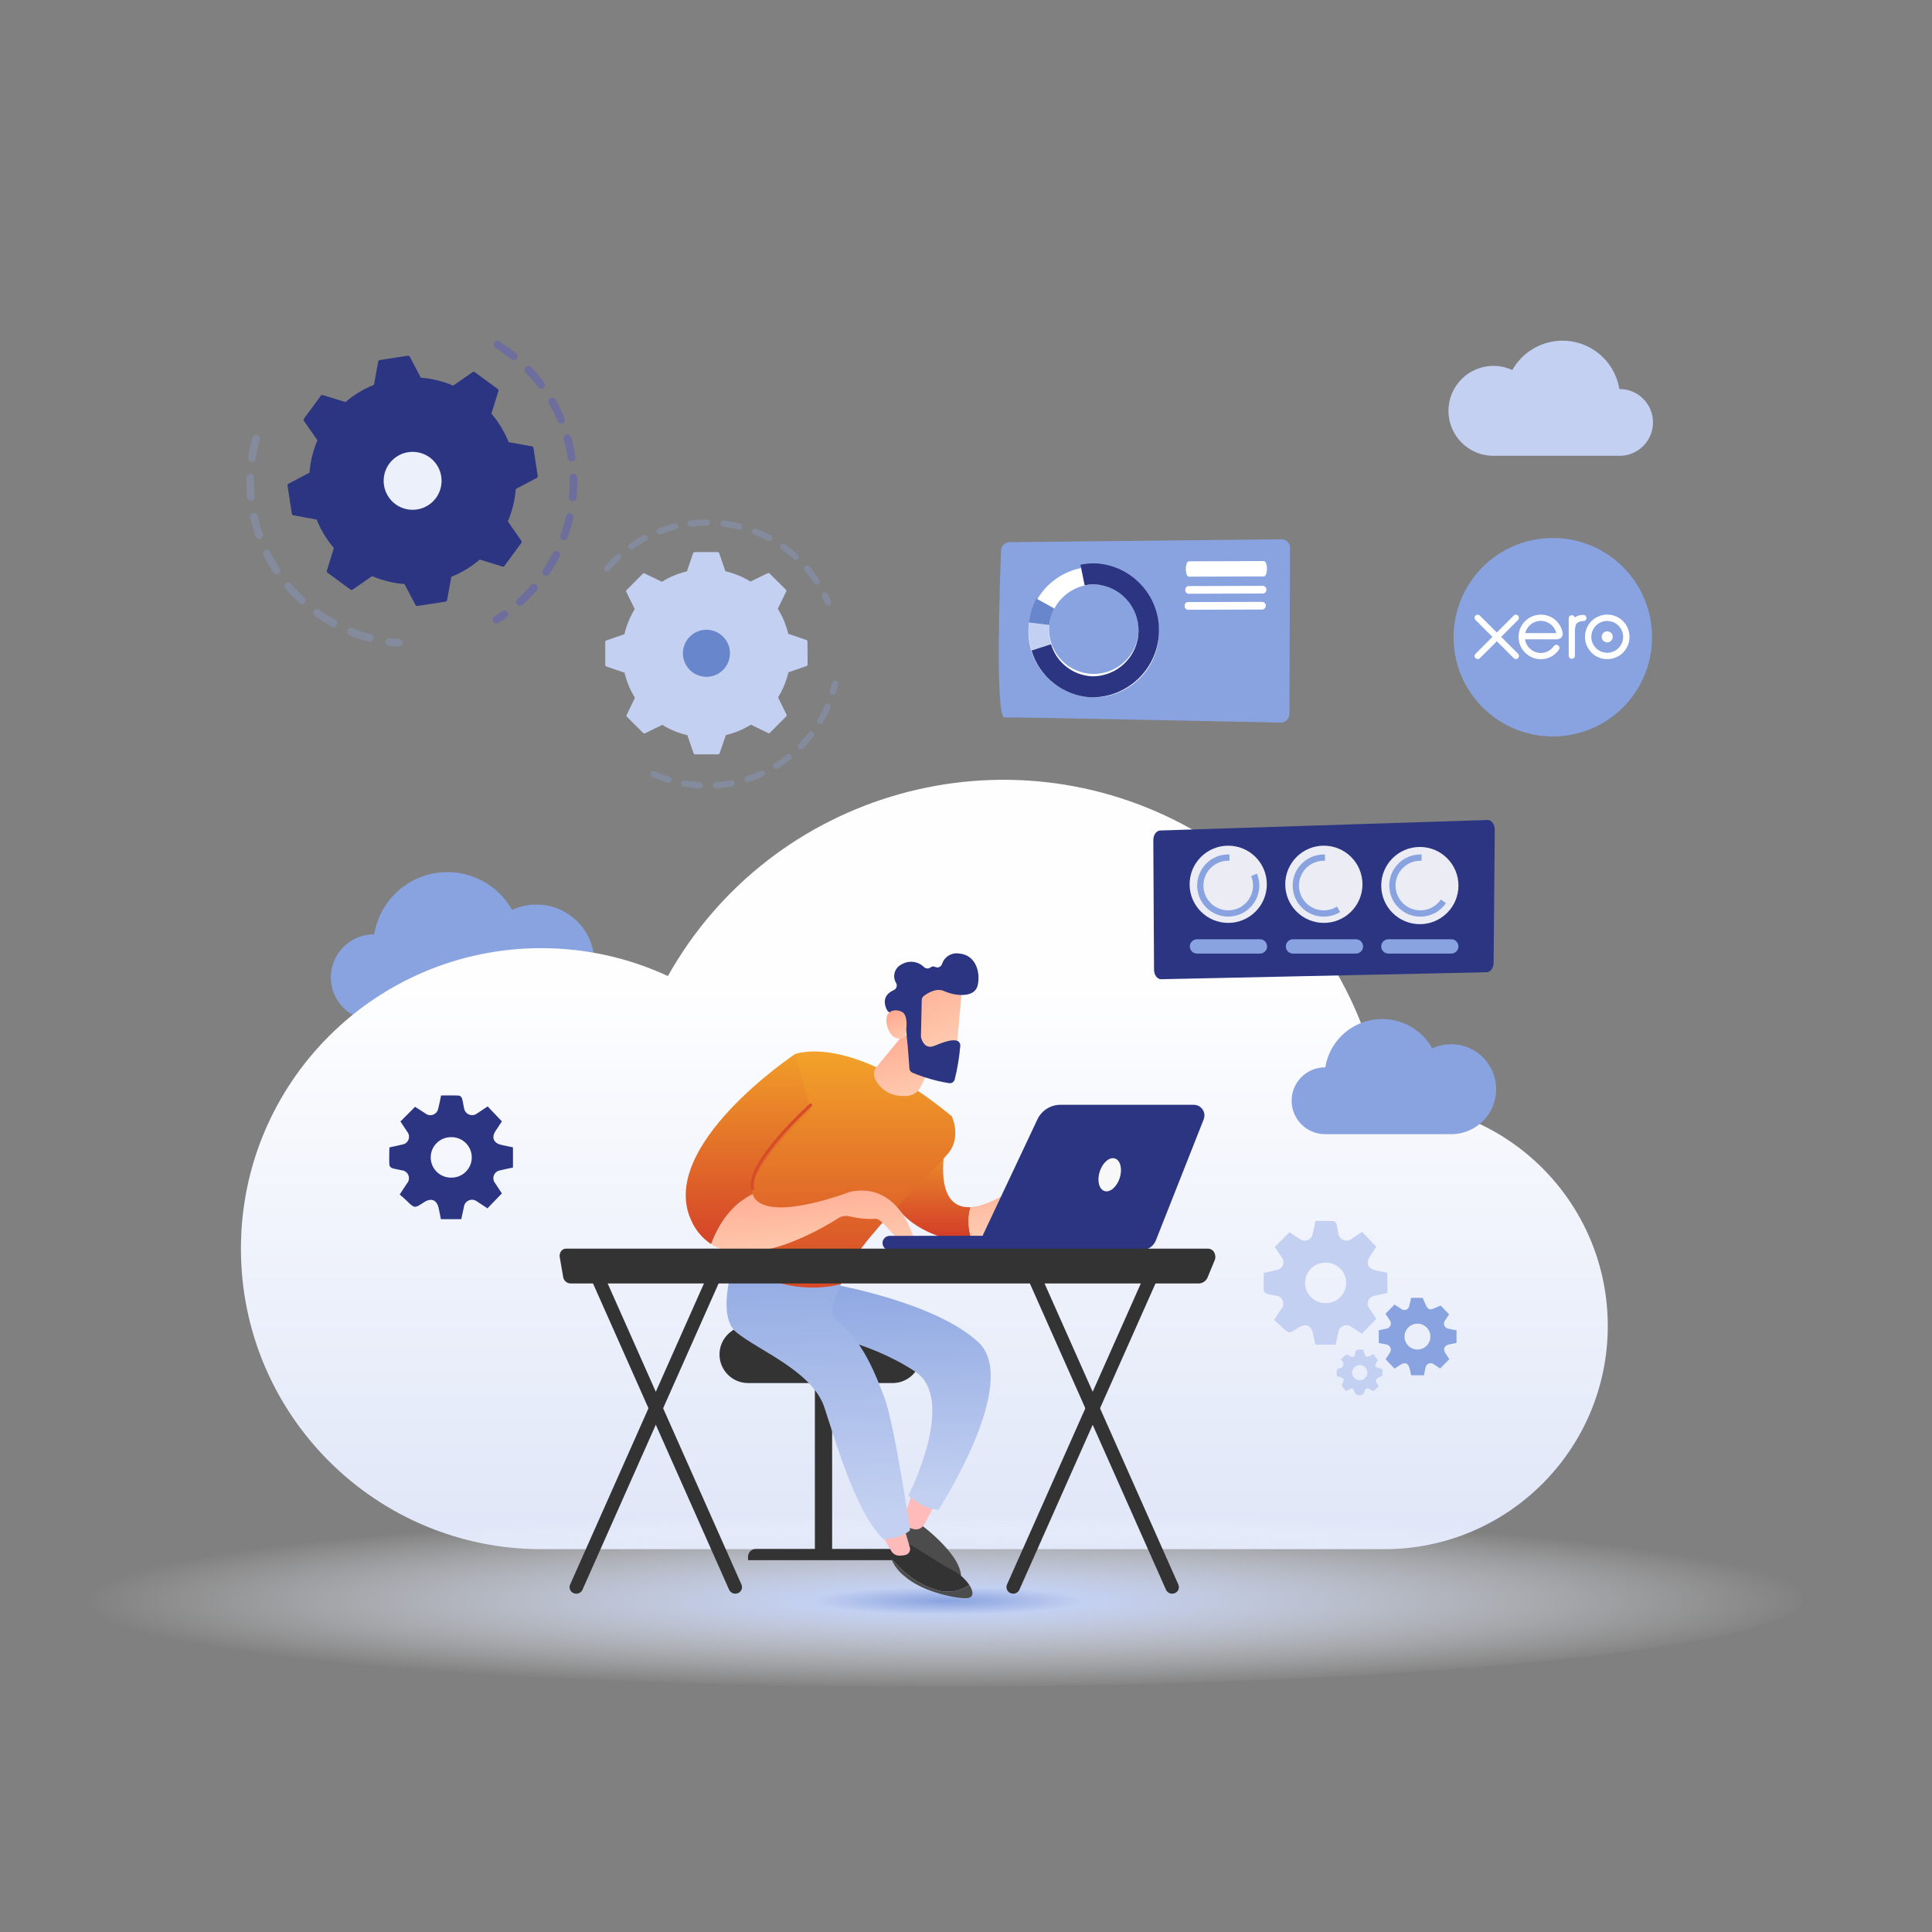 <?xml version="1.0" encoding="UTF-8"?> <svg xmlns="http://www.w3.org/2000/svg" xmlns:xlink="http://www.w3.org/1999/xlink" version="1.1" id="smarter_recovery_white" x="0px" y="0px" viewBox="0 0 640 640" xml:space="preserve"><rect x="0" y="0" width="640" height="640" fill="#808080" stroke="none"/> <g id="Illustration" transform="translate(0 -12.194)"> <path id="Path_1767" fill="#88A3E0" d="M109.6,335.97c0,7.87,6.38,14.26,14.26,14.26c0,0,0,0,0,0h53.84 c10.6,0,19.19-8.6,19.19-19.2c0-10.6-8.6-19.19-19.2-19.19c-2.79,0-5.54,0.61-8.07,1.78c-6.65-11.83-21.63-16.02-33.45-9.38 c-6.51,3.66-11.01,10.09-12.21,17.46h-0.1C115.99,321.71,109.6,328.1,109.6,335.97z"></path> <linearGradient id="Path_700_00000158751215646407252020000013389871296126605217_" gradientUnits="userSpaceOnUse" x1="-3762.749" y1="6144.156" x2="-3762.749" y2="6141.16" gradientTransform="matrix(348.6 0 0 -196.227 1311999.75 1205764.625)"> <stop offset="0" style="stop-color:#FFFFFF"></stop> <stop offset="0.396" style="stop-color:#FEFEFF"></stop> <stop offset="1" style="stop-color:#C3D0F1"></stop> </linearGradient> <path id="Path_700" fill="url(#Path_700_00000158751215646407252020000013389871296126605217_)" d="M532.6,451.43 c0,40.84-33.11,73.95-73.96,73.95H179.32c-54.98-0.02-99.54-44.61-99.51-99.59c0.02-54.98,44.61-99.54,99.59-99.51 c14.45,0.01,28.73,3.16,41.85,9.24c34.5-61.35,112.2-83.13,173.55-48.63c33.79,19,57.09,52.34,63.33,90.6h0.51 C499.48,377.48,532.59,410.59,532.6,451.43z"></path> <path id="Path_1765" fill="#C3D0F1" d="M547.58,152.12c0,6.11-4.95,11.07-11.07,11.07c0,0,0,0,0,0h-41.8 c-8.23,0-14.9-6.68-14.89-14.9c0-8.23,6.68-14.9,14.9-14.89c2.16,0,4.3,0.47,6.26,1.38c5.16-9.18,16.79-12.44,25.97-7.28 c5.06,2.84,8.54,7.83,9.48,13.56h0.08C542.63,141.06,547.58,146.01,547.58,152.12z"></path> <path id="Path_1766" fill="#88A3E0" d="M427.87,376.83c0,6.11,4.95,11.07,11.07,11.07c0,0,0,0,0,0h41.8 c8.23,0,14.9-6.68,14.89-14.9c0-8.23-6.68-14.9-14.9-14.89c-2.16,0-4.3,0.47-6.26,1.38c-5.16-9.18-16.79-12.44-25.97-7.28 c-5.06,2.84-8.54,7.83-9.48,13.56h-0.08C432.82,365.76,427.87,370.71,427.87,376.83z"></path> <g id="Group_4150" transform="translate(119.334 104.066) rotate(-163)"> <g id="Group_4146" transform="translate(0 13.956)" opacity="0.3"> <linearGradient id="Path_1733_00000122715648677548682280000009869467353517494159_" gradientUnits="userSpaceOnUse" x1="2996.184" y1="-5569.482" x2="2995.234" y2="-5569.482" gradientTransform="matrix(-3.383 1.13 1.034 3.696 15546.539 17089.613)"> <stop offset="0" style="stop-color:#88A3E0"></stop> <stop offset="1" style="stop-color:#4042E2"></stop> </linearGradient> <path id="Path_1733" fill="url(#Path_1733_00000122715648677548682280000009869467353517494159_)" d="M-75.78-110.32 c-0.51-0.24-1.12-0.12-1.49,0.31c-0.71,0.81-1.41,1.65-2.07,2.5c-0.45,0.53-0.39,1.34,0.15,1.79c0.53,0.45,1.34,0.39,1.79-0.15 c0.02-0.03,0.04-0.05,0.06-0.08c0.63-0.81,1.3-1.61,1.98-2.38c0.46-0.52,0.41-1.32-0.11-1.79 C-75.57-110.2-75.67-110.27-75.78-110.32z"></path> <linearGradient id="Path_1734_00000145760420039794115280000005087035041779125398_" gradientUnits="userSpaceOnUse" x1="2120.854" y1="-6847.771" x2="2119.903" y2="-6847.771" gradientTransform="matrix(-31.119 18.418 9.514 60.241 128558.07 373396.375)"> <stop offset="0" style="stop-color:#88A3E0"></stop> <stop offset="1" style="stop-color:#4042E2"></stop> </linearGradient> <path id="Path_1734" fill="url(#Path_1734_00000145760420039794115280000005087035041779125398_)" d="M-81.43-102.38 c0.6,0.36,0.8,1.14,0.44,1.74c-0.91,1.52-1.74,3.09-2.5,4.7c-0.16,0.34-0.31,0.68-0.46,1.02c-0.28,0.64-1.03,0.93-1.67,0.65 c-0.62-0.3-0.91-1.03-0.65-1.68c0.16-0.36,0.32-0.72,0.49-1.07c0.79-1.69,1.66-3.33,2.62-4.93c0.33-0.56,1.04-0.77,1.62-0.5 C-81.5-102.42-81.46-102.4-81.43-102.38z M-86.19-88.87c-0.62,2.06-1.12,4.15-1.49,6.27c-0.13,0.69-0.79,1.14-1.48,1.01 c-0.67-0.13-1.12-0.77-1.02-1.44c0.38-2.22,0.9-4.42,1.56-6.57c0.2-0.67,0.91-1.05,1.58-0.85 C-86.37-90.25-85.99-89.54-86.19-88.87L-86.19-88.87z M-88.38-76.19c-0.1,2.15-0.07,4.3,0.1,6.44c0.05,0.7-0.48,1.3-1.18,1.35 c-0.69,0.04-1.28-0.47-1.35-1.15c-0.17-2.25-0.21-4.5-0.1-6.75c0.03-0.7,0.63-1.24,1.33-1.21c0,0,0,0,0,0 c0.17,0.01,0.33,0.05,0.48,0.12C-88.65-77.18-88.36-76.7-88.38-76.19z M-87.39-63.36c0.43,2.11,0.99,4.18,1.67,6.22 c0.22,0.66-0.13,1.38-0.8,1.61c-0.66,0.22-1.38-0.13-1.61-0.8c-0.72-2.14-1.3-4.32-1.75-6.53c-0.14-0.69,0.3-1.36,0.99-1.5 C-88.21-64.5-87.53-64.05-87.39-63.36L-87.39-63.36z M-83.3-51.17c0.93,1.94,1.97,3.82,3.13,5.63c0.38,0.59,0.2,1.38-0.39,1.75 c-0.59,0.38-1.38,0.2-1.75-0.39l0,0c-1.21-1.9-2.31-3.87-3.28-5.9c-0.3-0.63-0.04-1.39,0.6-1.69 C-84.36-52.07-83.61-51.8-83.3-51.17L-83.3-51.17z M-76.37-40.33c1.37,1.65,2.84,3.22,4.41,4.69c0.51,0.48,0.53,1.28,0.05,1.8 c-0.48,0.51-1.28,0.53-1.8,0.05l0,0c-1.64-1.54-3.18-3.19-4.62-4.92c-0.48-0.51-0.45-1.31,0.06-1.79s1.31-0.45,1.79,0.06 C-76.44-40.41-76.41-40.37-76.37-40.33L-76.37-40.33z M-67.01-31.53c1.74,1.27,3.55,2.43,5.43,3.47c0.6,0.36,0.8,1.14,0.45,1.74 c-0.34,0.58-1.08,0.79-1.68,0.48c-1.97-1.09-3.87-2.31-5.69-3.64c-0.57-0.41-0.69-1.21-0.28-1.77c0.36-0.49,1.01-0.66,1.57-0.4 C-67.15-31.62-67.08-31.57-67.01-31.53L-67.01-31.53z M-48.75-21.68c-0.18,0.68-0.88,1.08-1.55,0.9c0,0,0,0-0.01,0 c-1.89-0.51-3.76-1.11-5.59-1.82c-0.28-0.11-0.55-0.22-0.83-0.33c-0.65-0.26-0.96-1-0.7-1.65c0.26-0.65,1-0.96,1.65-0.7 c0.26,0.11,0.52,0.21,0.78,0.31c1.74,0.67,3.52,1.25,5.33,1.74c0.07,0.02,0.14,0.04,0.21,0.08 C-48.89-22.9-48.6-22.28-48.75-21.68L-48.75-21.68z"></path> </g> <g id="Group_4147" transform="translate(32.412 0)" opacity="0.3"> <path id="Path_1735" fill="#88A3E0" d="M-44.65-109.11c2,0.97,3.93,2.05,5.8,3.25c0.59,0.38,0.76,1.16,0.38,1.75 c-0.38,0.59-1.16,0.76-1.75,0.38l0,0c-1.78-1.14-3.62-2.18-5.53-3.1c-0.63-0.3-0.9-1.06-0.6-1.69c0.3-0.63,1.06-0.9,1.69-0.6 L-44.65-109.11z M-50.01-110.03c-0.23,0.66-0.95,1.02-1.61,0.79c0,0,0,0,0,0c-2-0.68-4.04-1.25-6.11-1.69 c-0.69-0.15-1.13-0.82-0.98-1.51s0.82-1.13,1.51-0.98c2.17,0.46,4.31,1.06,6.4,1.78c0.04,0.02,0.09,0.03,0.13,0.05 C-50.09-111.31-49.8-110.64-50.01-110.03L-50.01-110.03z M-33.5-101.93c1.7,1.42,3.32,2.94,4.83,4.55 c0.48,0.51,0.46,1.31-0.05,1.79c-0.51,0.48-1.31,0.46-1.79-0.05c-1.45-1.54-2.99-2.99-4.62-4.34c-0.54-0.45-0.61-1.25-0.16-1.79 c0.37-0.44,0.99-0.58,1.51-0.34C-33.68-102.06-33.58-102-33.5-101.93z M-62.63-113.03c-0.06,0.7-0.68,1.21-1.37,1.15c0,0,0,0,0,0 c-2.11-0.18-4.22-0.24-6.34-0.17c-0.7,0.02-1.29-0.52-1.31-1.22c-0.02-0.7,0.52-1.29,1.22-1.31c2.22-0.08,4.44-0.02,6.65,0.18 c0.15,0.01,0.29,0.05,0.43,0.11C-62.87-114.06-62.58-113.56-62.63-113.03z M-24.41-92.27c1.31,1.79,2.51,3.65,3.6,5.59 c0.31,0.63,0.06,1.39-0.57,1.7c-0.58,0.29-1.29,0.09-1.64-0.46c-1.04-1.84-2.18-3.62-3.44-5.33c-0.38-0.59-0.21-1.38,0.38-1.76 C-25.54-92.87-24.82-92.77-24.41-92.27z M-17.9-80.71c0.85,2.05,1.57,4.15,2.16,6.28c0.17,0.68-0.24,1.37-0.92,1.54 c-0.65,0.16-1.32-0.21-1.52-0.86c-0.57-2.04-1.26-4.04-2.06-5.99c-0.27-0.65,0.04-1.39,0.69-1.66 C-18.91-81.67-18.17-81.36-17.9-80.71z M-14.35-67.93c0.33,2.19,0.53,4.41,0.59,6.62c0.02,0.7-0.53,1.29-1.23,1.31 c-0.7,0.02-1.29-0.53-1.31-1.23c-0.06-2.11-0.25-4.22-0.57-6.32c-0.1-0.69,0.37-1.34,1.07-1.44c0.25-0.04,0.5,0,0.73,0.1 C-14.69-68.71-14.42-68.35-14.35-67.93z"></path> <path id="Path_1736" fill="#88A3E0" d="M-76.37-113.83c-0.23-0.11-0.49-0.14-0.74-0.1c-1.07,0.17-2.14,0.37-3.19,0.6 c-0.68,0.15-1.12,0.83-0.97,1.51s0.83,1.12,1.51,0.97c0.99-0.22,2.02-0.41,3.04-0.58c0.69-0.11,1.16-0.76,1.05-1.45 C-75.72-113.3-75.99-113.66-76.37-113.83L-76.37-113.83z"></path> </g> <g id="Group_4149" transform="translate(10.942 11.361)"> <path id="Path_1737" fill="#2B3582" d="M-69.35-105.83c-0.24,0.12-0.39,0.38-0.36,0.65l0.91,7.77c-2.88,2.33-5.37,5.11-7.35,8.23 l-7.82-0.03c-0.27,0-0.52,0.17-0.61,0.43l-3.1,8.85c-0.09,0.26-0.01,0.55,0.21,0.72l6.13,4.84c-0.39,3.68-0.18,7.41,0.62,11.02 l-5.56,5.51c-0.19,0.19-0.25,0.49-0.13,0.74l4.07,8.45c0.12,0.25,0.38,0.39,0.65,0.36l7.77-0.91c2.32,2.88,5.1,5.37,8.23,7.36 l-0.04,7.82c0,0.27,0.17,0.52,0.43,0.61l8.86,3.1c0.26,0.09,0.55,0.01,0.72-0.21l4.85-6.14c3.68,0.39,7.41,0.18,11.02-0.62 l5.51,5.56c0.19,0.2,0.49,0.25,0.74,0.13l8.45-4.07c0.24-0.12,0.39-0.38,0.36-0.65l-0.91-7.77c2.88-2.32,5.37-5.1,7.36-8.23 l7.82,0.03c0.27,0,0.52-0.17,0.61-0.43l3.1-8.86c0.09-0.26,0.01-0.55-0.21-0.72l-6.14-4.85c0.39-3.68,0.18-7.41-0.62-11.02 l5.56-5.51c0.19-0.19,0.25-0.49,0.13-0.74l-4.07-8.45c-0.12-0.25-0.38-0.39-0.65-0.36l-7.77,0.91c-2.33-2.88-5.11-5.37-8.24-7.36 l0.04-7.82c0-0.27-0.17-0.52-0.43-0.61l-8.86-3.1c-0.26-0.09-0.54-0.01-0.72,0.21l-4.85,6.13c-3.68-0.39-7.41-0.18-11.02,0.62 l-5.51-5.55c-0.19-0.2-0.49-0.25-0.74-0.13L-69.35-105.83z"></path> <g id="Group_4148" transform="translate(23.768 23.763)"> <path id="Path_1738" fill="#EBF0FA" d="M-65.72-102.52c4.42,2.92,5.64,8.88,2.72,13.3s-8.88,5.64-13.3,2.72 c-4.42-2.92-5.64-8.88-2.72-13.3c0,0,0,0,0,0c2.62-3.97,7.75-5.42,12.06-3.42C-66.53-103.02-66.12-102.78-65.72-102.52z"></path> </g> </g> </g> <g id="Group_4155" transform="translate(189.401 138.146) rotate(-163)"> <g id="Group_4151" transform="translate(7.84 46.945)" opacity="0.3"> <path id="Path_1740" fill="#88A3E0" d="M-111.47-93.15c-0.25,0.38-0.22,0.88,0.07,1.24c0.56,0.67,1.15,1.34,1.76,1.97 c0.38,0.43,1.03,0.47,1.46,0.1s0.47-1.03,0.1-1.46c-0.02-0.02-0.04-0.04-0.05-0.06c-0.58-0.61-1.14-1.24-1.68-1.88 c-0.37-0.43-1.02-0.49-1.45-0.13C-111.35-93.3-111.42-93.23-111.47-93.15z"></path> <path id="Path_1741" fill="#88A3E0" d="M-105.77-87.64c0.36-0.44,1.01-0.5,1.45-0.14c1.12,0.92,2.28,1.78,3.48,2.58 c0.25,0.17,0.51,0.33,0.77,0.5c0.48,0.31,0.62,0.95,0.32,1.43c-0.32,0.47-0.94,0.6-1.43,0.32c-0.27-0.17-0.54-0.35-0.8-0.52 c-1.26-0.84-2.48-1.75-3.65-2.71c-0.41-0.34-0.49-0.93-0.2-1.37C-105.81-87.58-105.79-87.61-105.77-87.64z M-95.48-82.16 c1.58,0.75,3.2,1.41,4.86,1.96c0.54,0.19,0.82,0.78,0.63,1.32c-0.18,0.52-0.75,0.81-1.28,0.64c-1.74-0.58-3.44-1.27-5.1-2.06 c-0.51-0.25-0.73-0.86-0.49-1.38c0.02-0.04,0.05-0.09,0.07-0.13C-96.49-82.23-95.94-82.38-95.48-82.16z M-85.55-78.86 c1.72,0.34,3.45,0.58,5.2,0.71c0.56,0.1,0.94,0.65,0.83,1.21c-0.09,0.48-0.5,0.83-0.98,0.85c-1.83-0.13-3.65-0.38-5.46-0.74 c-0.55-0.18-0.85-0.76-0.67-1.31C-86.48-78.6-86.04-78.9-85.55-78.86L-85.55-78.86z M-75.11-78.1c1.75-0.09,3.49-0.29,5.21-0.59 c0.57-0.04,1.07,0.4,1.1,0.97c0.03,0.48-0.28,0.93-0.74,1.06c-1.81,0.32-3.63,0.52-5.46,0.62c-0.57,0.03-1.05-0.41-1.08-0.98 S-75.68-78.07-75.11-78.1L-75.11-78.1L-75.11-78.1z M-64.8-79.91c1.67-0.51,3.31-1.12,4.91-1.84c0.5-0.29,1.13-0.12,1.42,0.37 s0.12,1.13-0.37,1.42c-0.07,0.04-0.14,0.07-0.21,0.09c-1.67,0.74-3.39,1.39-5.15,1.92c-0.56,0.11-1.11-0.26-1.21-0.83 C-65.5-79.24-65.25-79.72-64.8-79.91L-64.8-79.91z M-55.24-84.17c1.5-0.9,2.94-1.9,4.31-2.97c0.45-0.35,1.1-0.27,1.45,0.17 c0.35,0.45,0.27,1.1-0.17,1.45c-1.44,1.13-2.95,2.17-4.52,3.12c-0.46,0.35-1.11,0.26-1.46-0.19s-0.26-1.11,0.19-1.46 C-55.38-84.1-55.31-84.14-55.24-84.17L-55.24-84.17z M-47.02-90.63c1.23-1.24,2.38-2.56,3.45-3.95c0.4-0.41,1.06-0.43,1.47-0.03 c0.35,0.34,0.42,0.87,0.17,1.29c-1.12,1.45-2.33,2.83-3.62,4.14c-0.4,0.41-1.05,0.41-1.46,0.01c-0.35-0.35-0.41-0.9-0.13-1.31 C-47.11-90.53-47.07-90.58-47.02-90.63L-47.02-90.63z M-36.88-104.11c0.52,0.23,0.76,0.84,0.53,1.36c0,0,0,0,0,0 c-0.64,1.46-1.35,2.89-2.14,4.27c-0.12,0.21-0.24,0.42-0.36,0.63c-0.35,0.46-1,0.55-1.46,0.2c-0.39-0.29-0.52-0.81-0.32-1.26 c0.12-0.19,0.23-0.39,0.34-0.59c0.75-1.32,1.44-2.68,2.04-4.08C-38.01-104.1-37.4-104.34-36.88-104.11z"></path> </g> <g id="Group_4152" transform="translate(0 0)" opacity="0.3"> <path id="Path_1742" fill="#88A3E0" d="M-106.16-98.86c1.02-1.49,2.13-2.91,3.32-4.27c0.38-0.43,1.03-0.47,1.46-0.09 c0.43,0.38,0.47,1.03,0.09,1.46c-1.14,1.29-2.19,2.65-3.16,4.07c-0.37,0.44-1.03,0.49-1.46,0.12c-0.37-0.31-0.47-0.85-0.25-1.28 L-106.16-98.86z M-107.55-94.66c0.51,0.26,0.7,0.89,0.44,1.39c0,0,0,0,0,0c-0.79,1.53-1.5,3.1-2.11,4.71 c-0.26,0.51-0.89,0.71-1.4,0.45c-0.43-0.22-0.66-0.71-0.54-1.18c0.64-1.69,1.37-3.34,2.21-4.94c0.02-0.03,0.04-0.07,0.06-0.1 C-108.59-94.76-108.01-94.9-107.55-94.66z M-99.03-106.96c1.35-1.2,2.77-2.32,4.25-3.35c0.5-0.27,1.14-0.09,1.41,0.42 c0.23,0.43,0.14,0.96-0.23,1.28c-1.41,0.98-2.77,2.05-4.06,3.19c-0.43,0.38-1.08,0.34-1.46-0.08c-0.31-0.35-0.35-0.87-0.09-1.26 C-99.15-106.84-99.09-106.9-99.03-106.96L-99.03-106.96z M-111.5-84.88c0.55,0.14,0.89,0.69,0.76,1.25 c-0.41,1.67-0.71,3.37-0.91,5.08c-0.05,0.57-0.56,0.99-1.12,0.93c-0.57-0.05-0.99-0.56-0.93-1.12c0-0.02,0-0.03,0.01-0.05 c0.21-1.79,0.53-3.57,0.95-5.33c0.03-0.12,0.08-0.23,0.14-0.33C-112.36-84.81-111.91-84.98-111.5-84.88L-111.5-84.88z M-90.15-113.1c1.6-0.84,3.25-1.58,4.94-2.22c0.56-0.14,1.12,0.19,1.27,0.75c0.12,0.47-0.1,0.96-0.53,1.19 c-1.61,0.61-3.18,1.32-4.7,2.12c-0.5,0.27-1.13,0.07-1.39-0.43c-0.18-0.33-0.15-0.74,0.06-1.05 C-90.43-112.9-90.3-113.02-90.15-113.1z M-80.06-116.93c1.75-0.43,3.52-0.75,5.31-0.97c0.57-0.06,1.07,0.36,1.13,0.92 c0.06,0.55-0.33,1.05-0.88,1.12c-1.71,0.21-3.4,0.52-5.07,0.93c-0.55,0.13-1.11-0.21-1.25-0.76 C-80.95-116.24-80.61-116.8-80.06-116.93L-80.06-116.93z M-69.34-118.23c1.8,0,3.6,0.11,5.39,0.33c0.56,0.08,0.96,0.6,0.88,1.17 c-0.08,0.55-0.58,0.94-1.13,0.88c-1.71-0.21-3.43-0.31-5.15-0.31c-0.56-0.01-1.02-0.46-1.03-1.03c0-0.2,0.06-0.4,0.17-0.57 C-70.01-118.05-69.69-118.23-69.34-118.23L-69.34-118.23z"></path> <path id="Path_1743" fill="#88A3E0" d="M-113.81-73.92c-0.11,0.17-0.17,0.37-0.17,0.58c0,0.88,0.04,1.77,0.1,2.64 c-0.02,0.57,0.42,1.06,0.99,1.08c0.57,0.02,1.06-0.42,1.08-0.99c0-0.08,0-0.15-0.01-0.23c-0.06-0.83-0.09-1.67-0.09-2.52 c-0.01-0.57-0.47-1.03-1.04-1.02C-113.3-74.38-113.62-74.2-113.81-73.92z"></path> </g> <g id="Group_4154" transform="translate(9.029 8.925)"> <path id="Path_1744" fill="#C3D0F1" d="M-109.01-68.87c0.06,0.21,0.26,0.36,0.48,0.37l6.36,0.21c1.52,2.6,3.45,4.94,5.73,6.92 l-0.98,6.28c-0.04,0.22,0.07,0.44,0.27,0.54l6.75,3.57c0.2,0.11,0.44,0.07,0.6-0.08l4.64-4.34c2.91,0.76,5.93,1.05,8.94,0.84 l3.75,5.14c0.13,0.18,0.36,0.26,0.58,0.19l7.29-2.25c0.21-0.06,0.36-0.26,0.37-0.48l0.21-6.36c2.6-1.52,4.94-3.45,6.92-5.73 l6.28,0.98c0.22,0.04,0.44-0.07,0.54-0.27l3.56-6.75c0.11-0.2,0.07-0.44-0.08-0.6l-4.35-4.64c0.76-2.92,1.05-5.94,0.84-8.94 l5.14-3.75c0.18-0.13,0.26-0.36,0.19-0.58l-2.25-7.29c-0.06-0.21-0.26-0.36-0.48-0.37l-6.36-0.21c-1.52-2.6-3.45-4.94-5.73-6.92 l0.98-6.28c0.03-0.22-0.07-0.44-0.27-0.54l-6.75-3.56c-0.2-0.11-0.44-0.07-0.6,0.08l-4.64,4.35c-2.92-0.76-5.94-1.05-8.94-0.84 l-3.75-5.14c-0.13-0.18-0.36-0.26-0.58-0.19l-7.29,2.25c-0.21,0.06-0.36,0.26-0.37,0.48l-0.21,6.36 c-2.6,1.52-4.94,3.45-6.92,5.72l-6.28-0.98c-0.22-0.04-0.44,0.07-0.54,0.27l-3.57,6.75c-0.11,0.2-0.07,0.44,0.08,0.6l4.34,4.64 c-0.76,2.92-1.05,5.94-0.84,8.94l-5.14,3.75c-0.18,0.13-0.26,0.36-0.19,0.58L-109.01-68.87z"></path> <g id="Group_4153" transform="translate(19.527 19.527)"> <path id="Path_1745" fill="#6886CB" d="M-103.44-107.15c2.89-3.19,7.82-3.42,11.01-0.53c3.19,2.89,3.42,7.82,0.53,11.01 c-2.89,3.19-7.82,3.42-11.01,0.53c-2.86-2.6-3.38-6.89-1.24-10.1C-103.94-106.56-103.7-106.86-103.44-107.15z"></path> </g> </g> </g> <g id="Group_502" transform="translate(308.528 239.828)"> <path id="Path_748" fill-rule="evenodd" clip-rule="evenodd" fill="#C3D0F1" d="M142.66,180.44l4.72,4.95l-2.12,3.22 c-1.38,2.09-0.65,3.95,1.82,4.54c1.29,0.31,2.6,0.55,3.97,0.84v6.7c-1.44,0.31-2.88,0.58-4.3,0.94c-1.43,0.23-2.4,1.57-2.17,3 c0.07,0.45,0.27,0.88,0.56,1.24c0.78,1.2,1.57,2.39,2.23,3.39l-4.77,4.94c-1.12-0.74-2.26-1.5-3.41-2.24 c-1.15-0.94-2.85-0.77-3.8,0.38c-0.33,0.4-0.53,0.89-0.59,1.41c-0.3,1.34-0.58,2.68-0.88,4.05h-6.74 c-0.23-1.13-0.48-2.27-0.69-3.41c-0.57-3-2.48-3.82-5-2.15c-3.06,2.02-3.05,2.01-5.71-0.61c-0.7-0.69-1.47-1.31-2.26-2.01 c0.9-1.36,1.67-2.5,2.41-3.65c0.97-1.08,0.88-2.74-0.2-3.71c-0.42-0.38-0.95-0.61-1.52-0.66c-1.05-0.26-2.14-0.38-3.17-0.7 c-0.45-0.17-0.79-0.54-0.92-1c-0.1-1.52-0.05-3.06-0.04-4.59c0-0.39,0.03-0.78,0.06-1.3c1.39-0.31,2.79-0.57,4.16-0.92 c1.44-0.17,2.47-1.46,2.3-2.9c-0.06-0.52-0.27-1-0.61-1.4c-0.75-1.16-1.52-2.3-2.22-3.36l4.85-4.86c1.04,0.67,2.19,1.41,3.34,2.15 c1.12,0.95,2.79,0.81,3.74-0.31c0.32-0.37,0.52-0.83,0.6-1.31c0.2-0.71,0.34-1.43,0.5-2.16c0.14-0.67,0.27-1.34,0.43-2.13 c2.01,0,3.98-0.05,5.95,0.04c0.46,0.14,0.83,0.49,0.99,0.94c0.32,1.08,0.43,2.22,0.69,3.32c0.26,1.47,1.66,2.44,3.13,2.18 c0.41-0.07,0.79-0.24,1.13-0.49C140.25,182.06,141.38,181.28,142.66,180.44z M130.48,204.04c3.7,0.12,6.8-2.78,6.92-6.48 c0.12-3.7-2.78-6.8-6.48-6.92c-0.1,0-0.19,0-0.29,0c-3.7-0.07-6.76,2.87-6.83,6.57c-0.07,3.7,2.87,6.76,6.57,6.83 C130.4,204.04,130.44,204.04,130.48,204.04z"></path> <path id="Path_749" fill-rule="evenodd" clip-rule="evenodd" fill="#88A3E0" d="M173.97,213.03v4.19 c-0.83,0.17-1.59,0.31-2.34,0.48c-1.78,0.39-2.26,1.51-1.3,3.01c0.42,0.66,0.85,1.31,1.24,1.9l-3.02,3.09 c-0.64-0.42-1.35-0.93-2.1-1.39c-0.75-0.59-1.84-0.45-2.42,0.3c-0.18,0.22-0.29,0.49-0.34,0.77c-0.22,0.8-0.32,1.64-0.5,2.56 h-4.26c-0.17-0.75-0.33-1.6-0.56-2.43c-0.46-1.59-1.49-1.97-2.9-1.09c-0.66,0.41-1.32,0.85-2.05,1.31l-2.95-3.09 c0.41-0.62,0.88-1.31,1.31-2.01c0.63-0.74,0.55-1.86-0.2-2.49c-0.28-0.24-0.62-0.38-0.98-0.42c-0.76-0.18-1.54-0.29-2.39-0.45 v-4.26c0.76-0.15,1.57-0.28,2.36-0.47c0.97-0.07,1.7-0.91,1.63-1.88c-0.03-0.37-0.17-0.72-0.41-1.01 c-0.43-0.71-0.91-1.39-1.36-2.08l2.99-3.05c0.75,0.48,1.44,0.95,2.15,1.38c0.67,0.61,1.72,0.56,2.33-0.11 c0.22-0.25,0.37-0.55,0.41-0.88c0.26-0.84,0.41-1.71,0.62-2.62h3.81c0.74,1.41,1.12,3.25,2.13,3.71c0.9,0.42,2.49-0.68,3.88-1.14 l2.75,2.91c-0.31,0.46-0.8,1.18-1.27,1.92c-0.62,0.71-0.55,1.79,0.15,2.41c0.27,0.23,0.6,0.38,0.95,0.42 C172.15,212.73,172.99,212.84,173.97,213.03z M161,210.85c-2.37,0.01-4.27,1.95-4.26,4.31c0.01,2.37,1.95,4.27,4.31,4.26 c2.37-0.01,4.27-1.95,4.26-4.31C165.3,212.75,163.37,210.84,161,210.85z"></path> <path id="Path_750" fill-rule="evenodd" clip-rule="evenodd" fill="#C3D0F1" d="M143.02,219.47c0.92,2.83,0.92,2.83,3.39,1.43 l1.5,2.03c0.08-0.14-0.04,0.11-0.19,0.34c-1.06,1.62-0.95,1.95,0.89,2.39c1.6,0.39,0.47,1.63,0.86,2.37 c-2.7,1.4-2.7,1.4-1.29,3.57l-1.7,1.64c-0.32-0.16-0.58-0.28-0.82-0.42c-1.5-0.93-1.7-0.82-2.34,0.91 c-0.21,0.43-0.6,0.74-1.07,0.84c-0.59,0.06-1.19-0.1-1.67-0.46c-0.51-0.47-0.64-1.58-1.15-1.76c-0.5-0.17-1.28,0.49-2.06,0.84 l-1.46-1.84c1.08-2.33,1.08-2.33-1.53-3.11c-0.19-1.31-0.49-2.62,1.56-2.81c0.25-0.02,0.57-0.97,0.55-1.48 c-0.01-0.42-0.48-0.82-0.84-1.38l1.94-1.56c0.22,0.13,0.63,0.36,1.04,0.61c0.83,0.5,1.65,0.27,1.7-0.61 C140.42,218.97,141.76,219.48,143.02,219.47z M141.95,224.54c-1.39,0.04-2.53,1.12-2.63,2.51c0.05,1.33,1.1,2.41,2.44,2.5 c1.34,0.12,2.52-0.86,2.64-2.2c0.01-0.06,0.01-0.12,0.01-0.18C144.44,225.77,143.35,224.6,141.95,224.54L141.95,224.54z"></path> <path id="Path_1957" fill-rule="evenodd" clip-rule="evenodd" fill="#2B3582" d="M-146.99,138.88l4.72,4.95l-2.12,3.22 c-1.38,2.09-0.65,3.95,1.82,4.54c1.29,0.31,2.6,0.55,3.97,0.84v6.7c-1.44,0.31-2.88,0.58-4.3,0.94c-1.43,0.23-2.4,1.57-2.17,3 c0.07,0.45,0.27,0.88,0.56,1.24c0.78,1.2,1.57,2.39,2.23,3.39l-4.77,4.94c-1.12-0.74-2.26-1.5-3.41-2.24 c-1.15-0.94-2.85-0.77-3.8,0.38c-0.33,0.4-0.53,0.89-0.59,1.41c-0.3,1.34-0.58,2.68-0.88,4.05h-6.74 c-0.23-1.13-0.48-2.27-0.69-3.41c-0.57-3-2.48-3.82-5-2.15c-3.06,2.02-3.05,2.01-5.71-0.61c-0.7-0.69-1.47-1.31-2.26-2.01 c0.9-1.36,1.67-2.5,2.41-3.65c0.97-1.08,0.88-2.74-0.2-3.71c-0.42-0.38-0.95-0.61-1.52-0.66c-1.05-0.26-2.14-0.38-3.17-0.7 c-0.45-0.17-0.79-0.54-0.92-1c-0.1-1.52-0.05-3.06-0.04-4.59c0-0.39,0.03-0.78,0.06-1.3c1.39-0.31,2.79-0.57,4.16-0.92 c1.44-0.17,2.47-1.46,2.3-2.9c-0.06-0.52-0.27-1-0.61-1.4c-0.75-1.16-1.52-2.3-2.22-3.36l4.85-4.86c1.04,0.67,2.19,1.41,3.34,2.15 c1.12,0.95,2.79,0.81,3.74-0.31c0.32-0.37,0.52-0.83,0.6-1.31c0.2-0.71,0.34-1.43,0.5-2.16c0.14-0.67,0.27-1.34,0.43-2.13 c2.01,0,3.98-0.05,5.95,0.04c0.46,0.14,0.83,0.49,0.99,0.94c0.32,1.08,0.43,2.22,0.69,3.32c0.26,1.47,1.66,2.44,3.13,2.18 c0.41-0.07,0.79-0.24,1.13-0.49C-149.4,140.5-148.27,139.72-146.99,138.88z M-159.17,162.47c3.7,0.12,6.8-2.78,6.92-6.48 c0.12-3.7-2.78-6.8-6.48-6.92c-0.1,0-0.19,0-0.29,0c-3.7-0.07-6.76,2.87-6.83,6.57c-0.07,3.7,2.87,6.76,6.57,6.83 C-159.25,162.47-159.21,162.47-159.17,162.47z"></path> </g> <g id="Group_4303" transform="translate(-1254.562 -92.766)"> <g id="Group_4294" transform="translate(1495.562 158.777)"> <path id="Path_1934" fill="#88A3E0" d="M93.73,125.79l89.43-0.96c1.58-0.17,3,0.97,3.18,2.55L186.13,183 c-0.19,1.59-1.63,2.73-3.23,2.54c-16.17-0.34-87.97-1.82-91.14-1.7c-3.13,0.12-1.57-44.57-1.14-55.59 C90.85,126.75,92.21,125.67,93.73,125.79z"></path> <path id="Path_1936" fill="#FFFFFF" d="M151.81,134.68c0,1.41,0.46,2.55,1.03,2.54l24.85-0.09c0.56,0,1.01-1.14,1.01-2.55 c0-1.41-0.46-2.55-1.03-2.54l-24.85,0.08C152.26,132.13,151.81,133.28,151.81,134.68z"></path> <path id="Path_1937" fill="#FFFFFF" d="M151.64,141.6c-0.06,0.63,0.39,1.19,1.02,1.27l24.85-0.08c0.7-0.16,1.14-0.86,0.98-1.56 c-0.11-0.49-0.5-0.87-0.99-0.98l-24.85,0.08C152.03,140.41,151.58,140.97,151.64,141.6z"></path> <path id="Path_1938" fill="#FFFFFF" d="M151.43,146.9c-0.06,0.63,0.39,1.19,1.02,1.27l24.85-0.08c0.7-0.16,1.14-0.86,0.98-1.56 c-0.11-0.49-0.5-0.87-0.99-0.98l-24.85,0.08C151.81,145.7,151.36,146.27,151.43,146.9z"></path> <g id="Group_4293" transform="translate(7.588 6.13)"> <path id="Path_1939" fill="#FFFFFF" d="M92.14,147.95c0.83-11.91,11.16-20.89,23.06-20.06c11.91,0.83,20.89,11.15,20.06,23.06 c-0.81,11.66-10.75,20.57-22.43,20.1c-12.07-0.63-21.34-10.92-20.71-22.99C92.14,148.03,92.14,147.99,92.14,147.95z M98.91,148.24c-0.12,8.19,6.42,14.94,14.61,15.06s14.94-6.42,15.06-14.61c0.12-8.05-6.2-14.73-14.24-15.05 C106.07,133.45,99.19,139.96,98.91,148.24L98.91,148.24z"></path> <path id="Path_1940" fill="#C3D0F1" d="M92.27,146.3L99,147.1c-0.04,0.37-0.07,0.75-0.09,1.14c-0.07,1.76,0.16,3.52,0.67,5.21 l-6.46,2.09c-0.75-2.46-1.09-5.02-0.98-7.59C92.17,147.4,92.21,146.84,92.27,146.3z"></path> <path id="Path_1941" fill="#2B3582" d="M113.12,164.09c8.42,0.12,15.34-6.62,15.45-15.03c0.11-8.11-6.14-14.88-14.23-15.42 c-1.22-0.05-2.44,0.05-3.63,0.31l-1.38-6.82c1.74-0.37,3.51-0.52,5.29-0.44c12.24,0.82,21.49,11.41,20.67,23.65 c-0.79,11.77-10.65,20.87-22.45,20.72c-9.19-0.48-17.09-6.69-19.72-15.51l6.46-2.09C101.39,159.5,106.81,163.77,113.12,164.09z"></path> <path id="Path_1942" fill="#6886CB" d="M99,147.1l-6.73-0.81c0.31-2.78,1.14-5.49,2.45-7.96l5.96,3.3 C99.79,143.34,99.22,145.19,99,147.1z"></path> </g> </g> <g id="Group_4302" transform="translate(1534.97 230.37)"> <g id="Group_4298" transform="translate(0 0)"> <path id="Path_1943" fill="#2B3582" d="M212.42,146.23L104,149.7c-1.31-0.01-2.37,1.43-2.36,3.21l0.24,42.9 c0.01,1.79,1.1,3.22,2.41,3.16l107.81-2.31c1.25-0.05,2.26-1.44,2.27-3.15l0.38-44.06C214.76,147.7,213.72,146.24,212.42,146.23 z"></path> </g> <g id="Group_4301" transform="translate(5.175 2.463)"> <circle id="Ellipse_167" opacity="0.91" fill="#FFFFFF" cx="121.28" cy="165.06" r="12.79"></circle> <circle id="Ellipse_168" opacity="0.91" fill="#FFFFFF" cx="152.96" cy="165.06" r="12.79"></circle> <circle id="Ellipse_169" opacity="0.91" fill="#FFFFFF" cx="184.76" cy="165.48" r="12.79"></circle> <g id="Group_4299" transform="translate(6 6.323)"> <path id="Path_1945" fill="#88A3E0" d="M122.88,156.03c1.72,4.2-0.28,9-4.48,10.72c-4.2,1.72-9-0.28-10.72-4.48 c-1.72-4.2,0.28-9,4.48-10.72c0.99-0.41,2.05-0.62,3.12-0.62c0.14,0,0.28,0,0.41,0.01v-2.08c-0.14,0-0.28-0.01-0.41-0.01 c-5.68,0-10.29,4.61-10.29,10.3s4.61,10.29,10.3,10.29c5.68,0,10.29-4.61,10.29-10.3c0-1.35-0.27-2.69-0.79-3.94L122.88,156.03 z"></path> <path id="Path_1946" fill="#88A3E0" d="M151.31,166.11c-3.84,2.42-8.91,1.26-11.33-2.58c-2.42-3.84-1.26-8.91,2.58-11.33 c1.31-0.82,2.83-1.26,4.37-1.26c0.14,0,0.28,0,0.41,0.01v-2.08c-0.14,0-0.28-0.01-0.41-0.01c-5.69,0-10.3,4.61-10.3,10.3 c0,5.69,4.61,10.3,10.3,10.3c1.91,0,3.79-0.53,5.41-1.54L151.31,166.11z"></path> <path id="Path_1947" fill="#88A3E0" d="M185.73,163.77c-2.55,3.75-7.66,4.73-11.42,2.18c-3.75-2.55-4.73-7.66-2.18-11.42 c1.53-2.25,4.08-3.6,6.8-3.6c0.14,0,0.28,0,0.41,0.01v-2.08c-0.14,0-0.28-0.01-0.41-0.01c-5.69,0-10.3,4.61-10.3,10.3 c0,5.69,4.61,10.3,10.3,10.3c3.39,0,6.56-1.67,8.48-4.46L185.73,163.77z"></path> </g> <g id="Group_4300" transform="translate(4.15 27.952)"> <path id="Path_1948" fill="#88A3E0" d="M127.64,155.32h-20.85c-1.31,0-2.37,1.06-2.37,2.37c0,1.31,1.06,2.37,2.37,2.37h20.85 c1.31,0,2.37-1.06,2.37-2.37C130.01,156.38,128.95,155.32,127.64,155.32L127.64,155.32L127.64,155.32z"></path> <path id="Path_1949" fill="#88A3E0" d="M159.44,155.32h-20.85c-1.31,0-2.37,1.06-2.37,2.37c0,1.31,1.06,2.37,2.37,2.37h20.85 c1.31,0,2.37-1.06,2.37-2.37C161.81,156.38,160.75,155.32,159.44,155.32L159.44,155.32z"></path> <path id="Path_1950" fill="#88A3E0" d="M170.18,160.06h20.85c1.31,0,2.37-1.06,2.37-2.37c0-1.31-1.06-2.37-2.37-2.37h-20.85 c-1.31,0-2.37,1.06-2.37,2.37C167.82,159,168.88,160.06,170.18,160.06L170.18,160.06z"></path> </g> </g> </g> </g> <g id="Group_4182" transform="translate(-1207.199 -472.438)"> <radialGradient id="Ellipse_166_00000149364249056564254230000009770537563340332216_" cx="-2557.786" cy="6704.188" r="0.649" gradientTransform="matrix(446 0 0 -45 1142287.125 302702.625)" gradientUnits="userSpaceOnUse"> <stop offset="0" style="stop-color:#88A3E0"></stop> <stop offset="0.157" style="stop-color:#C3D0F1"></stop> <stop offset="1" style="stop-color:#FFFFFF;stop-opacity:0"></stop> </radialGradient> <ellipse id="Ellipse_166" fill="url(#Ellipse_166_00000149364249056564254230000009770537563340332216_)" cx="1514.68" cy="1014.18" rx="289.65" ry="29.22"></ellipse> <g id="Group_4176" transform="translate(1376.972 739.058)"> <rect id="Rectangle_1602" x="100.17" y="199.49" fill="#343333" width="5.71" height="61.73"></rect> <path id="Rectangle_1603" fill="#343333" d="M128.02,262.4H78.02l0,0v-1.13c0-1.43,1.16-2.59,2.58-2.59h45.01 c1.32,0,2.4,1.07,2.4,2.4c0,0,0,0,0,0V262.4L128.02,262.4z"></path> <path id="Rectangle_1604" fill="#343333" d="M78.04,184.79h47.86c5.23,0,9.47,4.24,9.47,9.47l0,0c0,5.23-4.24,9.47-9.47,9.47 H78.04c-5.23,0-9.47-4.24-9.47-9.47l0,0C68.57,189.03,72.81,184.79,78.04,184.79z"></path> </g> <g id="Group_4178" transform="translate(1368.362 644.05)"> <path id="Path_1850" fill="#4D4C4C" d="M143.42,345.29c0,0,16.3,11.75,13.47,19.64c0,0-17.83-7.69-19.99-13.76 c-2.15-6.06,0.36-8.74,0.36-8.74L143.42,345.29z"></path> <linearGradient id="Path_1851_00000133523236681868196710000009108737684961571747_" gradientUnits="userSpaceOnUse" x1="-3109.086" y1="6519.292" x2="-3107.787" y2="6519.292" gradientTransform="matrix(7.734 0 0 -9.072 27000.191 59482.496)"> <stop offset="0" style="stop-color:#FEBBBA"></stop> <stop offset="1" style="stop-color:#FF928E"></stop> </linearGradient> <path id="Path_1851" fill="url(#Path_1851_00000133523236681868196710000009108737684961571747_)" d="M140.98,335.44l-2.67,7.7 c-0.42,1.16,0.01,2.46,1.04,3.14c0.68,0.41,1.43,0.7,2.21,0.85c1.37,0.32,2.79-0.33,3.45-1.57l3.19-6L140.98,335.44z"></path> <linearGradient id="Path_1852_00000059282087625381587640000000852449249160612505_" gradientUnits="userSpaceOnUse" x1="-3855.742" y1="6036.106" x2="-3855.713" y2="6034.704" gradientTransform="matrix(45.508 0 0 -57.475 175603.297 347181.062)"> <stop offset="0" style="stop-color:#88A3E0"></stop> <stop offset="1" style="stop-color:#C3D0F1"></stop> </linearGradient> <path id="Path_1852" fill="url(#Path_1852_00000059282087625381587640000000852449249160612505_)" d="M115.04,266.09 c0,0,33.48,5.8,47.84,19.07c14.36,13.27-13.18,55.58-13.18,55.58s-4.51-0.03-9.98-4.71c0,0,16.33-31.82,2.26-41.11 c-15.82-10.43-34.06-12.78-34.06-12.78l6.8-15.02L115.04,266.09z"></path> <path id="Path_1853" fill="#343333" d="M154.06,360.56c-3.58-1.66-13.73-8.76-15.44-9.08c-1.71-0.31-4.68,1.7-4.68,1.7 c-0.46,1.15-0.44,2.43,0.05,3.56c2.38,2.88,7.67,8.38,14.78,10.42c3.76,1.31,7.91,0.74,11.17-1.54 C158.46,363.46,156.43,361.71,154.06,360.56z"></path> <path id="Path_1854" fill="#4D4C4C" d="M148.77,367.17c-7.11-2.05-12.4-7.54-14.78-10.42c0.91,2.27,2.39,4.27,4.3,5.81 c6.37,5.73,18.55,7.79,21.14,7.4c2.08-0.32,1.88-2.24,0.51-4.33C156.68,367.91,152.52,368.48,148.77,367.17z"></path> <linearGradient id="Path_1855_00000027563707867703953630000009344790829518874271_" gradientUnits="userSpaceOnUse" x1="-3054.941" y1="6582.183" x2="-3053.643" y2="6582.183" gradientTransform="matrix(7.255 0 0 -8.174 25107.49 54152.23)"> <stop offset="0" style="stop-color:#FEBBBA"></stop> <stop offset="1" style="stop-color:#FF928E"></stop> </linearGradient> <path id="Path_1855" fill="url(#Path_1855_00000027563707867703953630000009344790829518874271_)" d="M130.9,348.17 c0.04,0.99,2.06,4.37,3.24,6.28c0.56,0.9,1.54,1.45,2.61,1.46c0.73,0.01,1.45-0.07,2.15-0.26c1.06-0.32,1.66-1.43,1.34-2.48 l-2.31-7.87L130.9,348.17z"></path> <linearGradient id="Path_1856_00000014599440148321130370000006632473341194869174_" gradientUnits="userSpaceOnUse" x1="-3858.077" y1="6016.978" x2="-3858.049" y2="6015.575" gradientTransform="matrix(46.817 0 0 -72.795 180733.172 438249.438)"> <stop offset="0" style="stop-color:#88A3E0"></stop> <stop offset="1" style="stop-color:#C3D0F1"></stop> </linearGradient> <path id="Path_1856" fill="url(#Path_1856_00000014599440148321130370000006632473341194869174_)" d="M82.81,256.04 c0,0-7.43,19.88,0,25.93s25.17,12.86,29.13,24.89c3.96,12.04,10.69,35.44,19.68,43.73c0,0,6.32-0.61,8.69-3.13 c0,0-5.12-34.94-8.5-43.9c-2.93-7.76-7.24-18.96-15.5-25.23c-2.37-1.79-1.95-4.63-0.86-7.39l2-5.02L82.81,256.04z"></path> <linearGradient id="Path_1857_00000163760966664465511420000007832260784516703154_" gradientUnits="userSpaceOnUse" x1="-3765.888" y1="6163.739" x2="-3765.888" y2="6166.627" gradientTransform="matrix(21.223 0 0 -23.719 80069.93 146468.266)"> <stop offset="0" style="stop-color:#CA2128"></stop> <stop offset="0.143" style="stop-color:#CA2128"></stop> <stop offset="1" style="stop-color:#FFCB2A"></stop> </linearGradient> <path id="Path_1857" fill="url(#Path_1857_00000163760966664465511420000007832260784516703154_)" d="M160.35,240.46 c-12.47,0.75-8.58-19.16-8.36-19.96l-18.92,13.36c0,0,1,10.65,16.73,16.24c3.47,1.28,7.22,1.55,10.83,0.78 C159.47,247.53,159.37,243.89,160.35,240.46z"></path> <linearGradient id="Path_1858_00000089549919938616127090000017167315478349717950_" gradientUnits="userSpaceOnUse" x1="-3793.196" y1="6326.388" x2="-3792.71" y2="6324.81" gradientTransform="matrix(25.3 0 0 -13.751 96133.547 87220.242)"> <stop offset="0" style="stop-color:#FFA88E"></stop> <stop offset="1" style="stop-color:#FECCB1"></stop> </linearGradient> <path id="Path_1858" fill="url(#Path_1858_00000089549919938616127090000017167315478349717950_)" d="M184.45,234.47 c-4.65-3.23-9.91,0-9.91,0c-6.21,4.06-10.81,5.79-14.2,5.99c-0.99,3.42-0.88,7.07,0.29,10.43c6.96-1.5,11.94-6.53,14.1-9.12 c0.77-0.93,2.15-1.09,3.11-0.34c0.97,0.76,1.91,1.81,1.74,2.91c-0.34,2.17,2.18,2.86,2.37,2.08c-0.13-1.84-0.42-3.66-0.86-5.46 c0,0,5.04,5.07,7,7.01c1.97,1.95,4.44,0,4.44,0S189.1,237.7,184.45,234.47z"></path> <linearGradient id="Path_1859_00000150820009817912330070000011006761519911983494_" gradientUnits="userSpaceOnUse" x1="-3871.043" y1="6029.877" x2="-3871.043" y2="6032.764" gradientTransform="matrix(56.481 0 0 -60.215 218759.781 363413.844)"> <stop offset="0" style="stop-color:#CA2128"></stop> <stop offset="0.143" style="stop-color:#CA2128"></stop> <stop offset="1" style="stop-color:#FFCB2A"></stop> </linearGradient> <path id="Path_1859" fill="url(#Path_1859_00000150820009817912330070000011006761519911983494_)" d="M102.23,189.75 c0,0,18.14-7.26,51.89,20.6c0,0,2.82,5.84-0.26,11.03c-3.08,5.19-32.38,30.5-36.41,44.54c0,0-17.46,5.67-35.51-7.78 C81.94,258.14,83.52,219.07,102.23,189.75z"></path> <linearGradient id="Path_1860_00000020361569086471321270000014911393546731040443_" gradientUnits="userSpaceOnUse" x1="-3721.813" y1="6279.879" x2="-3721.327" y2="6278.301" gradientTransform="matrix(16.784 0 0 -15.698 62602.402 98760.75)"> <stop offset="0" style="stop-color:#FFA88E"></stop> <stop offset="1" style="stop-color:#FECCB1"></stop> </linearGradient> <path id="Path_1860" fill="url(#Path_1860_00000020361569086471321270000014911393546731040443_)" d="M138.08,183.27l-8.93,10.82 c-0.89,1.07-1.07,2.56-0.47,3.82c1.24,2.53,4.18,6.21,10.7,5.7c1.94-0.15,3.66-1.32,4.5-3.07l6.24-12.91L138.08,183.27z"></path> <linearGradient id="Path_1861_00000171000643895315934350000000118704134649914524_" gradientUnits="userSpaceOnUse" x1="-3822.569" y1="6050.975" x2="-3822.569" y2="6053.863" gradientTransform="matrix(31.879 0 0 -48.482 121946.953 293660.375)"> <stop offset="0" style="stop-color:#CA2128"></stop> <stop offset="0.143" style="stop-color:#CA2128"></stop> <stop offset="1" style="stop-color:#FFCB2A"></stop> </linearGradient> <path id="Path_1861" fill="url(#Path_1861_00000171000643895315934350000000118704134649914524_)" d="M88.18,236.1 c-2.11-8.57,19.22-27.69,19.22-27.69l-5.18-18.66c0,0-46.05,30.65-34.31,55.31c1.39,3.12,3.65,5.78,6.51,7.66 C78.13,242.74,84.04,238.16,88.18,236.1z"></path> <path id="Path_1862" fill="#D74B28" d="M88.17,234.85c-0.23,0-0.44-0.16-0.49-0.39c-2.15-8.77,18.49-27.4,19.37-28.19 c0.21-0.19,0.53-0.17,0.71,0.04c0.19,0.21,0.17,0.53-0.04,0.71l0,0c-0.21,0.19-21.08,19.01-19.07,27.19 c0.07,0.27-0.1,0.54-0.37,0.61C88.25,234.84,88.21,234.85,88.17,234.85L88.17,234.85z"></path> <linearGradient id="Path_1863_00000099623109082183692560000012674697936656335244_" gradientUnits="userSpaceOnUse" x1="-3865.874" y1="6276.331" x2="-3865.388" y2="6274.752" gradientTransform="matrix(51.857 0 0 -15.829 200559.109 99579.211)"> <stop offset="0" style="stop-color:#FFA88E"></stop> <stop offset="1" style="stop-color:#FECCB1"></stop> </linearGradient> <path id="Path_1863" fill="url(#Path_1863_00000099623109082183692560000012674697936656335244_)" d="M120.49,235.36 c0,0-25.29,9.82-31.46,2.43c-0.41-0.49-0.7-1.07-0.84-1.69c-4.15,2.06-10.06,6.64-13.77,16.62c13.3,8.5,36.03-4.73,42.17-8.63 c1.01-0.64,2.23-0.87,3.4-0.62c2.84,0.69,5.76,0.99,8.68,0.87c3.23-0.5,7.87,10.9,13.11,7.38 C141.77,251.73,137.29,231.92,120.49,235.36z"></path> <g id="Group_4177" transform="translate(50.778)"> <linearGradient id="Path_1864_00000180325854866886474900000007306308315313778863_" gradientUnits="userSpaceOnUse" x1="-3709.754" y1="6201.384" x2="-3709.269" y2="6199.806" gradientTransform="matrix(12.965 0 0 -20.528 48191.703 127458.922)"> <stop offset="0" style="stop-color:#FFA88E"></stop> <stop offset="1" style="stop-color:#FECCB1"></stop> </linearGradient> <path id="Path_1864" fill="url(#Path_1864_00000180325854866886474900000007306308315313778863_)" d="M106.73,167.37 c0.09,0.35-2.09,24.01-2.09,24.01l-13.48-1.53l-1.26-22.73C89.89,167.11,105.23,161.54,106.73,167.37z"></path> <linearGradient id="Path_1865_00000167397475131267095140000016576799759305308321_" gradientUnits="userSpaceOnUse" x1="-3714.681" y1="6102.872" x2="-3713.32" y2="6102.872" gradientTransform="matrix(23.917 0 0 -33.145 91834.031 202458.812)"> <stop offset="0" style="stop-color:#2B3582"></stop> <stop offset="1" style="stop-color:#1A0F91"></stop> </linearGradient> <path id="Path_1865" fill="url(#Path_1865_00000167397475131267095140000016576799759305308321_)" d="M93.4,171.82l-0.27,12.02 c0,0.15,0.01,0.31,0.05,0.45c0.24,0.91,1.27,4,4.36,2.75c2.81-1.14,5.38-2.13,7.27-1.78c0.85,0.16,1.44,0.94,1.36,1.8 c-0.33,3.75-0.94,7.46-1.85,11.12c-0.23,0.84-1.06,1.36-1.91,1.21c-4.16-0.68-8.23-1.85-12.12-3.47 c-0.56-0.26-0.94-0.8-0.98-1.41c-0.2-3-0.85-12.13-1.43-14.65c-0.54-2.36-3.64-3.47-4.96-3.85c-0.44-0.12-0.8-0.42-1.01-0.82 c-0.75-1.41-1.95-4.75,2.22-6.62c0.85-0.38,1.23-1.38,0.84-2.23c-0.01-0.01-0.01-0.03-0.02-0.04c-1.29-2.03-0.69-4.73,1.34-6.02 c0.14-0.09,0.28-0.17,0.43-0.24c2.42-1.43,5.51-1.04,7.49,0.96c0.62,0.53,1.53,0.53,2.15,0.02c0.43-0.35,1.03-0.39,1.51-0.11 c0.83,0.38,1.81,0.01,2.19-0.82c0.02-0.05,0.04-0.1,0.06-0.14c0.71-2.36,3.03-3.85,5.47-3.52c6.01,0.36,7.39,6.82,6.26,10.82 c-1.13,4-7.62,3.24-11.01,1.65c-2.58-1.2-5.54,0.68-6.81,1.65C93.65,170.84,93.41,171.32,93.4,171.82z"></path> <linearGradient id="Path_1866_00000041276513612485448560000017444459405596403852_" gradientUnits="userSpaceOnUse" x1="-3295.68" y1="6671.831" x2="-3295.195" y2="6670.253" gradientTransform="matrix(5.175 0 0 -7.231 17139.168 48419.328)"> <stop offset="0" style="stop-color:#FFA88E"></stop> <stop offset="1" style="stop-color:#FECCB1"></stop> </linearGradient> <path id="Path_1866" fill="url(#Path_1866_00000041276513612485448560000017444459405596403852_)" d="M87.85,184.23 c0,0,1.68-7.05-0.99-8.44c-2.67-1.39-6.27-0.12-4.91,4.71C83.62,186.5,87.85,184.23,87.85,184.23z"></path> </g> </g> <g id="Group_4179" transform="translate(1418.549 682.67)"> <path id="Path_1867" fill="#2B3582" d="M83.26,216.1h0.12l53.05-0.06c1.31,0,2.37-1.06,2.37-2.37c0-1.31-1.06-2.37-2.37-2.37 l-53.05,0.06c-1.31,0-2.38,1.06-2.38,2.37C81,214.99,81.99,216.04,83.26,216.1L83.26,216.1z"></path> <path id="Path_1868" fill="#2B3582" d="M184.11,167.94h-44.18c-3.26,0-6.23,1.88-7.62,4.83l-20.42,43.31h54.9 c2.1,0,3.99-1.28,4.76-3.24l15.84-40.08c0.72-1.81-0.17-3.86-1.98-4.58C185,168.02,184.56,167.94,184.11,167.94z"></path> <ellipse id="Ellipse_162" transform="matrix(0.306 -0.952 0.952 0.306 -73.599 281.409)" fill="#F8F8F8" cx="156.3" cy="191.21" rx="5.66" ry="3.48"></ellipse> </g> <g id="Group_4181" transform="translate(1336.199 719.365)"> <g id="Group_4180" transform="translate(2.536 3.653)"> <path id="Path_1869" fill="#343333" d="M256.76,289.54c0.3,0,0.6-0.06,0.88-0.18c1.09-0.43,1.63-1.67,1.2-2.77 c-0.01-0.02-0.02-0.04-0.03-0.07L212.05,181.3c-0.51-1.11-1.81-1.6-2.93-1.13c-1.09,0.43-1.63,1.67-1.2,2.77 c0.01,0.02,0.02,0.04,0.03,0.07l46.76,105.22C255.08,289.03,255.88,289.54,256.76,289.54z"></path> <path id="Path_1870" fill="#343333" d="M204.1,289.54c0.88,0.01,1.68-0.5,2.05-1.31l46.76-105.22c0.47-1.08-0.02-2.34-1.1-2.81 c-0.02-0.01-0.04-0.02-0.07-0.03c-1.12-0.47-2.42,0.02-2.93,1.13l-46.76,105.22c-0.47,1.08,0.02,2.34,1.1,2.81 c0.02,0.01,0.04,0.02,0.07,0.03C203.49,289.48,203.79,289.54,204.1,289.54z"></path> <path id="Path_1871" fill="#343333" d="M112.04,289.54c0.3,0,0.6-0.06,0.88-0.18c1.1-0.43,1.63-1.68,1.2-2.77 c-0.01-0.02-0.02-0.04-0.03-0.06L67.33,181.3c-0.51-1.11-1.81-1.6-2.93-1.13c-1.1,0.43-1.63,1.68-1.2,2.77 c0.01,0.02,0.02,0.04,0.03,0.06l46.76,105.22C110.36,289.03,111.16,289.54,112.04,289.54z"></path> <path id="Path_1872" fill="#343333" d="M59.37,289.54c0.88,0.01,1.68-0.5,2.05-1.31l46.76-105.22c0.47-1.08-0.02-2.34-1.1-2.81 c-0.02-0.01-0.04-0.02-0.06-0.03c-1.12-0.47-2.42,0.02-2.93,1.13L57.32,286.53c-0.47,1.08,0.02,2.34,1.1,2.81 c0.02,0.01,0.04,0.02,0.06,0.03C58.77,289.48,59.07,289.54,59.37,289.54z"></path> </g> <path id="Path_1873" fill="#343333" d="M56.42,181.7c-0.12-0.68,0.04-1.39,0.44-1.95c0.37-0.53,0.98-0.85,1.62-0.86h212.7 c0.86,0.02,1.64,0.5,2.04,1.25c0.45,0.8,0.51,1.75,0.16,2.6l-2.31,5.59c-0.46,1.23-1.62,2.06-2.93,2.1H59.95 c-1.23-0.06-2.25-0.99-2.4-2.22L56.42,181.7z"></path> </g> </g> <g id="Group_4305" transform="translate(354.5 63.168)"> <path id="Path_1951" fill="#88A3E0" d="M157.01,127.36c18.09-1.59,34.04,11.78,35.63,29.87c1.59,18.09-11.78,34.04-29.87,35.63 s-34.04-11.78-35.63-29.87c-0.9-10.22,3.02-20.27,10.6-27.18C143.06,130.97,149.83,128,157.01,127.36z"></path> <g id="Group_4304" transform="translate(7.855 22.044)"> <path id="Path_1952" fill="#FFFFFF" d="M140.34,143.36c-1.81-1.8-3.61-3.6-5.41-5.4c1.85-1.87,3.72-3.72,5.57-5.59 c0.34-0.34,0.41-0.88,0.16-1.29c-0.3-0.48-0.94-0.62-1.42-0.31c-0.05,0.03-0.1,0.07-0.14,0.11c-1.87,1.87-3.74,3.74-5.62,5.62 c-1.87-1.83-3.71-3.68-5.56-5.53c-0.25-0.27-0.61-0.4-0.97-0.34c-0.53,0.1-0.89,0.6-0.82,1.13c0.11,0.4,0.35,0.74,0.69,0.99 c1.71,1.71,3.42,3.42,5.13,5.13c0.01,0.02,0.03,0.08,0.04,0.1c-1.84,1.88-3.72,3.72-5.57,5.6c-0.39,0.41-0.38,1.05,0.03,1.44 c0.24,0.23,0.57,0.33,0.89,0.27c0.39-0.05,0.64-0.4,0.91-0.65c1.76-1.72,3.49-3.48,5.24-5.22c1.86,1.84,3.7,3.7,5.56,5.55 c0.26,0.29,0.66,0.41,1.04,0.31c0.47-0.13,0.78-0.58,0.74-1.07C140.77,143.86,140.6,143.56,140.34,143.36z"></path> <path id="Path_1953" fill="#FFFFFF" d="M153.26,132.72c-1.12-1.13-2.58-1.85-4.16-2.05c-4.03-0.58-7.77,2.22-8.34,6.25 c-0.4,2.79,0.82,5.56,3.15,7.14c1.38,0.95,3.05,1.4,4.73,1.27c1.18-0.1,2.32-0.48,3.33-1.1c0.77-0.51,1.45-1.15,2.01-1.89 c0.23-0.31,0.31-0.72,0.19-1.09c-0.2-0.54-0.8-0.81-1.34-0.6c-0.04,0.01-0.08,0.03-0.11,0.05c-0.33,0.18-0.49,0.52-0.73,0.79 c-1.86,2.15-5.11,2.41-7.29,0.57c-1.01-0.83-1.68-2-1.89-3.29c3.4,0.01,6.79,0,10.19,0c0.53,0.05,1.07-0.07,1.53-0.34 c0.6-0.4,0.9-1.11,0.77-1.82C155.03,135.13,154.32,133.77,153.26,132.72z M142.88,136.72c0.33-1.31,1.14-2.45,2.27-3.2 c1.37-0.9,3.08-1.11,4.63-0.57c1.7,0.6,2.99,2.01,3.43,3.77H142.88z"></path> <path id="Path_1954" fill="#FFFFFF" d="M176.94,135.27c-1.48-3.8-5.76-5.67-9.56-4.19c-3.8,1.48-5.67,5.76-4.19,9.56 c0.5,1.27,1.34,2.38,2.43,3.21c2.65,1.99,6.3,1.97,8.94-0.04C177.16,141.81,178.13,138.34,176.94,135.27L176.94,135.27z M174.37,140.97c-0.77,1.1-1.92,1.86-3.23,2.14c-1.17,0.25-2.4,0.09-3.47-0.46c-1.44-0.73-2.46-2.08-2.78-3.67 c-0.57-2.85,1.28-5.63,4.13-6.2c1.11-0.22,2.25-0.08,3.27,0.4c1.48,0.69,2.55,2.03,2.91,3.62 C175.54,138.24,175.23,139.76,174.37,140.97z"></path> <path id="Path_1955" fill="#FFFFFF" d="M163.15,132.01c0.17-0.53-0.13-1.1-0.66-1.27c-0.02-0.01-0.04-0.01-0.06-0.02 c-1.1-0.14-2.21,0.15-3.11,0.81c-0.16-0.55-0.73-0.87-1.28-0.72c-0.46,0.13-0.77,0.56-0.74,1.04c0,4.09,0,8.17,0,12.26 c-0.03,0.57,0.41,1.06,0.98,1.1c0.02,0,0.03,0,0.05,0c0.56,0,1.01-0.44,1.02-1c0,0,0-0.01,0-0.01c0.01-2.37,0-4.75,0-7.12 c-0.04-0.89,0.01-1.78,0.16-2.65c0.1-0.53,0.41-1,0.87-1.29c0.58-0.28,1.21-0.43,1.85-0.43 C162.65,132.7,163.02,132.42,163.15,132.01z"></path> <path id="Path_1956" fill="#FFFFFF" d="M169.58,136.17c-0.98,0.27-1.56,1.28-1.29,2.26c0.07,0.25,0.19,0.48,0.35,0.68 c0.48,0.58,1.27,0.82,1.99,0.59c0.96-0.33,1.48-1.37,1.16-2.34C171.47,136.45,170.51,135.93,169.58,136.17L169.58,136.17z"></path> </g> </g> </g> </svg> 